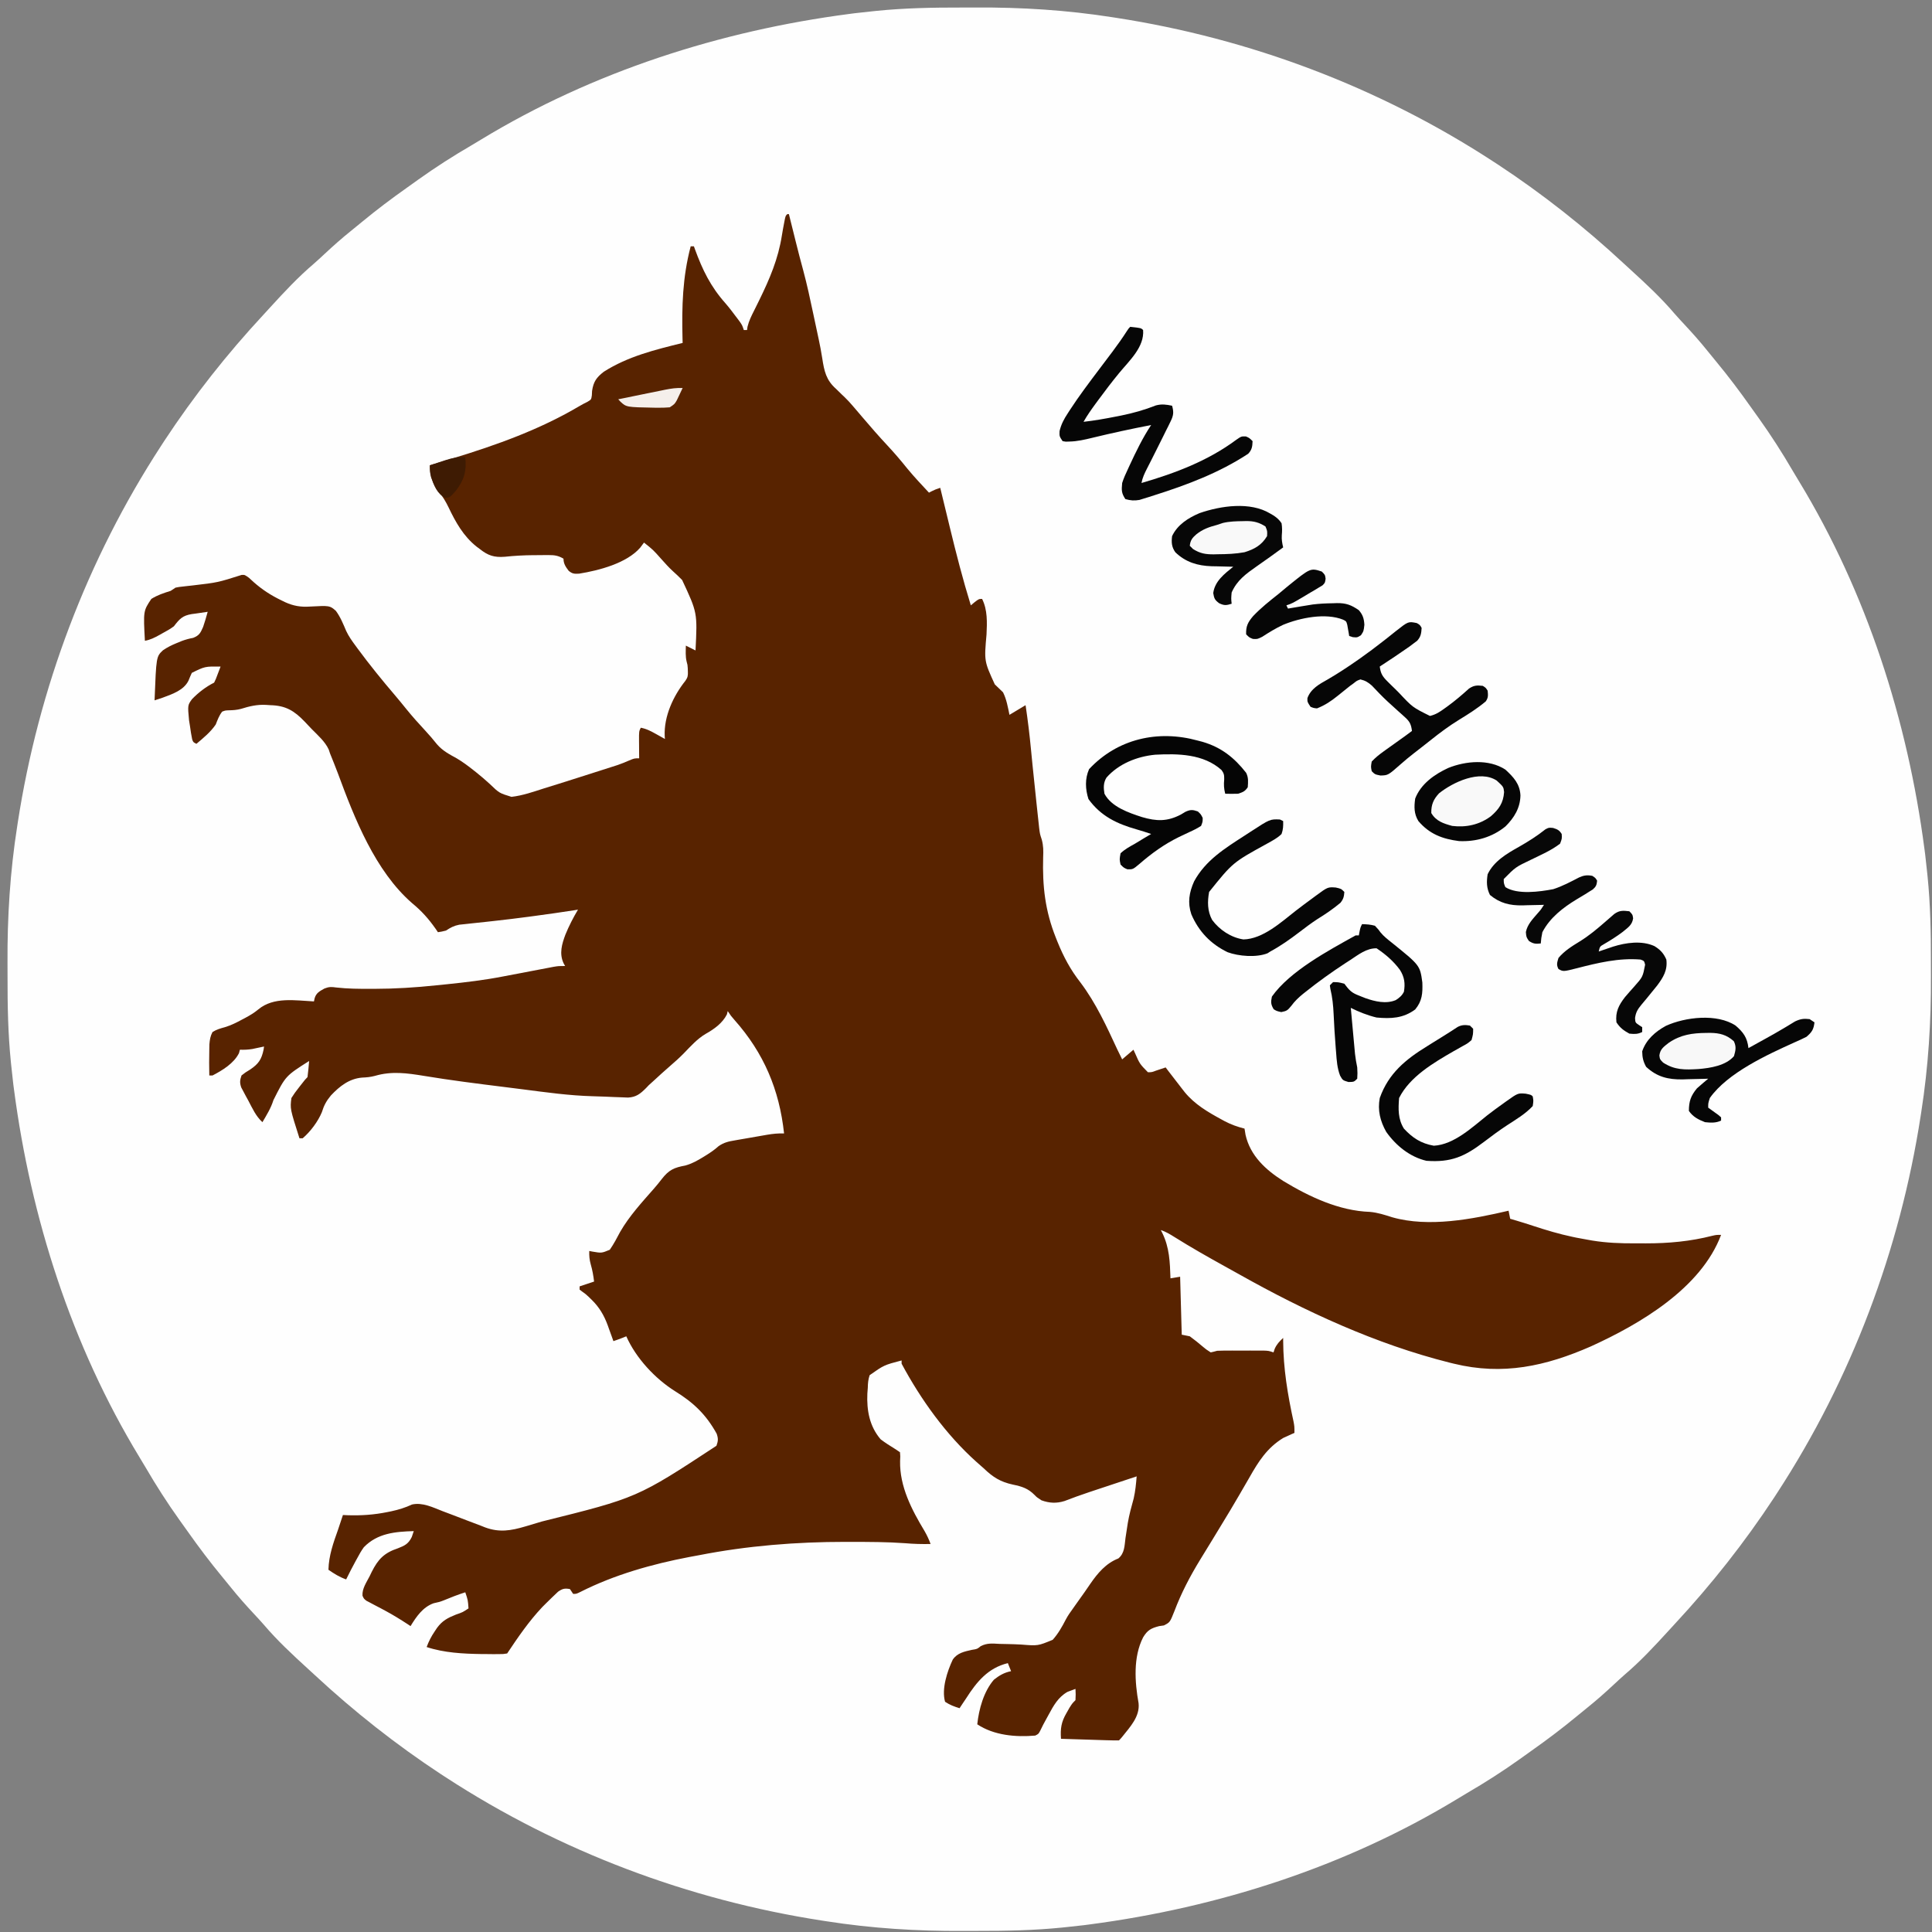 <svg height="1200" width="1200" xmlns="http://www.w3.org/2000/svg" version="1.1">
<rect width="100%" height="100%" fill="#808080" stroke="none"/>
<path transform="translate(596.926,4.684)" fill="#FEFEFE" d="M0 0 C2.992 0.005 5.984 -0.002 8.976 -0.021 C37.49 -0.193 65.687 1.583 93.887 6.003 C94.701 6.128 95.515 6.253 96.354 6.382 C179.379 19.204 259.633 49.445 330.074 95.316 C331.146 96.01 332.217 96.705 333.321 97.421 C361.091 115.696 387.205 136.294 411.559 158.914 C413.129 160.366 414.708 161.809 416.289 163.249 C425.653 171.797 434.951 180.467 443.176 190.136 C445.194 192.453 447.277 194.697 449.375 196.942 C454.34 202.259 459.126 207.653 463.68 213.331 C465.457 215.546 467.249 217.741 469.063 219.925 C476.569 228.999 483.605 238.33 490.398 247.948 C492.115 250.373 493.848 252.786 495.582 255.198 C503.18 265.83 510.139 276.707 516.715 287.997 C517.961 290.122 519.231 292.229 520.516 294.331 C562.52 363.485 587.903 442.644 598.387 522.628 C598.534 523.75 598.681 524.872 598.833 526.028 C599.294 529.786 599.697 533.548 600.074 537.316 C600.161 538.148 600.247 538.981 600.335 539.838 C602.094 557.307 602.419 574.704 602.39 592.241 C602.386 595.233 602.392 598.225 602.411 601.217 C602.583 629.731 600.807 657.928 596.387 686.128 C596.199 687.349 596.199 687.349 596.008 688.595 C583.187 771.62 552.946 851.874 507.074 922.316 C506.38 923.387 505.685 924.458 504.969 925.562 C486.694 953.332 466.096 979.447 443.476 1003.801 C442.024 1005.371 440.581 1006.949 439.141 1008.531 C430.593 1017.894 421.923 1027.193 412.254 1035.417 C409.937 1037.435 407.693 1039.519 405.448 1041.616 C400.131 1046.581 394.737 1051.367 389.059 1055.921 C386.844 1057.698 384.65 1059.491 382.465 1061.304 C373.391 1068.81 364.061 1075.846 354.443 1082.639 C352.018 1084.356 349.604 1086.089 347.192 1087.823 C336.56 1095.421 325.683 1102.38 314.393 1108.956 C312.268 1110.202 310.161 1111.473 308.059 1112.757 C238.905 1154.761 159.747 1180.144 79.762 1190.628 C78.64 1190.775 77.518 1190.923 76.362 1191.074 C72.604 1191.535 68.842 1191.938 65.074 1192.316 C64.242 1192.402 63.409 1192.488 62.552 1192.577 C45.083 1194.335 27.687 1194.661 10.149 1194.631 C7.157 1194.627 4.165 1194.634 1.173 1194.652 C-27.341 1194.824 -55.538 1193.048 -83.738 1188.628 C-84.552 1188.503 -85.366 1188.378 -86.205 1188.249 C-169.23 1175.428 -249.484 1145.187 -319.926 1099.316 C-321.532 1098.273 -321.532 1098.273 -323.172 1097.21 C-350.942 1078.935 -377.056 1058.337 -401.41 1035.718 C-402.98 1034.265 -404.559 1032.823 -406.14 1031.382 C-415.504 1022.834 -424.802 1014.164 -433.027 1004.495 C-435.045 1002.178 -437.128 999.934 -439.226 997.689 C-444.191 992.372 -448.977 986.978 -453.531 981.3 C-455.308 979.085 -457.1 976.891 -458.914 974.706 C-466.42 965.633 -473.456 956.302 -480.249 946.684 C-481.966 944.259 -483.699 941.846 -485.433 939.433 C-493.031 928.801 -499.99 917.924 -506.566 906.634 C-507.812 904.509 -509.082 902.402 -510.367 900.3 C-552.371 831.147 -577.754 751.988 -588.238 672.003 C-588.385 670.881 -588.532 669.759 -588.684 668.604 C-589.145 664.845 -589.548 661.083 -589.926 657.316 C-590.012 656.483 -590.098 655.651 -590.187 654.793 C-591.945 637.324 -592.27 619.928 -592.241 602.39 C-592.237 599.398 -592.243 596.407 -592.262 593.415 C-592.434 564.9 -590.658 536.703 -586.238 508.503 C-586.113 507.689 -585.988 506.875 -585.859 506.036 C-573.038 423.011 -542.797 342.757 -496.926 272.316 C-496.231 271.244 -495.536 270.173 -494.82 269.07 C-476.545 241.299 -455.947 215.185 -433.327 190.831 C-431.875 189.261 -430.432 187.682 -428.992 186.101 C-420.444 176.737 -411.774 167.439 -402.105 159.214 C-399.788 157.196 -397.544 155.113 -395.299 153.015 C-389.982 148.05 -384.588 143.264 -378.91 138.71 C-376.695 136.933 -374.501 135.141 -372.316 133.327 C-363.242 125.821 -353.912 118.785 -344.294 111.992 C-341.869 110.275 -339.455 108.542 -337.043 106.808 C-326.411 99.21 -315.534 92.251 -304.244 85.676 C-302.119 84.429 -300.012 83.159 -297.91 81.874 C-228.756 39.871 -149.598 14.487 -69.613 4.003 C-68.491 3.856 -67.369 3.709 -66.213 3.557 C-62.455 3.096 -58.693 2.693 -54.926 2.316 C-53.677 2.186 -53.677 2.186 -52.403 2.055 C-34.934 0.296 -17.538 -0.029 0 0 Z"></path>
<path transform="translate(489,133)" fill="#582300" d="M0 0 C0.33 0 0.66 0 1 0 C1.191 0.77 1.382 1.539 1.579 2.332 C2.468 5.909 3.359 9.486 4.25 13.062 C4.701 14.877 4.701 14.877 5.16 16.729 C6.694 22.88 8.271 29.011 9.949 35.125 C12.263 43.751 14.133 52.462 15.982 61.197 C16.561 63.931 17.146 66.664 17.732 69.396 C18.115 71.19 18.497 72.984 18.879 74.777 C19.16 76.085 19.16 76.085 19.447 77.42 C20.308 81.475 21.106 85.517 21.725 89.616 C22.937 97.522 24.127 103.078 30.25 108.5 C31.431 109.656 32.612 110.812 33.793 111.969 C34.635 112.76 34.635 112.76 35.494 113.566 C37.3 115.285 38.944 117.104 40.562 119 C41.086 119.605 41.609 120.209 42.148 120.832 C43.657 122.598 45.161 124.367 46.664 126.137 C51.732 132.093 56.845 137.975 62.188 143.688 C66.568 148.372 70.672 153.206 74.688 158.211 C78.924 163.32 83.472 168.15 88 173 C88.897 172.536 88.897 172.536 89.812 172.062 C92 171 92 171 95 170 C95.307 171.269 95.614 172.538 95.93 173.845 C97.092 178.643 98.258 183.44 99.425 188.237 C99.925 190.297 100.425 192.356 100.923 194.416 C104.871 210.732 109.042 226.957 114 243 C114.784 242.34 115.567 241.68 116.375 241 C119 239 119 239 121 239 C124.433 245.865 124.096 253.596 123.746 261.082 C122.273 277.628 122.273 277.628 128.875 292.062 C130.578 293.714 132.285 295.361 134 297 C136.213 301.439 136.991 306.172 138 311 C141.3 309.02 144.6 307.04 148 305 C149.385 314.192 150.501 323.372 151.375 332.625 C151.63 335.233 151.886 337.841 152.145 340.449 C152.212 341.127 152.279 341.806 152.348 342.504 C153.129 350.353 153.951 358.198 154.803 366.04 C154.975 367.626 155.144 369.212 155.311 370.799 C155.546 373.032 155.79 375.264 156.035 377.496 C156.242 379.417 156.242 379.417 156.453 381.377 C156.913 385.019 156.913 385.019 158.065 388.502 C159.101 392.376 159.102 395.477 158.922 399.477 C158.44 417.462 160.105 432.619 166.812 449.438 C167.129 450.232 167.445 451.026 167.771 451.845 C171.574 461.25 175.879 469.354 182.188 477.375 C191.742 490.098 198.328 504.494 204.998 518.872 C205.967 520.93 206.983 522.966 208 525 C210.31 523.02 212.62 521.04 215 519 C215.315 519.675 215.629 520.351 215.953 521.047 C218.933 527.843 218.933 527.843 224 533 C226.459 532.976 226.459 532.976 229 532 C231 531.333 233 530.667 235 530 C235.641 530.846 236.281 531.691 236.941 532.562 C239.602 536.061 242.293 539.536 245 543 C245.617 543.791 246.235 544.583 246.871 545.398 C253.117 552.978 261.16 557.678 269.688 562.312 C270.305 562.65 270.922 562.988 271.559 563.336 C275.653 565.497 279.542 566.873 284 568 C284.206 569.279 284.413 570.558 284.625 571.875 C287.57 584.903 297.216 593.694 308.103 600.568 C324.219 610.332 342.799 619.093 361.871 619.727 C366.687 620.147 371.12 621.6 375.711 623.062 C398.446 629.543 425.494 624.243 448 619 C448.33 620.65 448.66 622.3 449 624 C450.258 624.371 451.516 624.742 452.812 625.125 C456.303 626.162 459.771 627.248 463.227 628.395 C471.35 631.07 479.438 633.489 487.812 635.25 C488.527 635.401 489.242 635.551 489.978 635.707 C492.314 636.174 494.653 636.595 497 637 C498.011 637.18 499.021 637.359 500.063 637.544 C508.92 638.977 517.557 639.31 526.503 639.261 C528.8 639.25 531.096 639.261 533.393 639.273 C547.342 639.287 560.917 638.049 574.461 634.586 C577 634 577 634 580 634 C567.539 667.191 529.543 689.433 499.082 703.285 C471.082 715.555 444.42 721.45 414 714 C413.098 713.78 412.197 713.559 411.268 713.332 C365.638 701.858 321.698 681.56 280.765 658.551 C277.759 656.865 274.743 655.197 271.727 653.531 C261.142 647.668 250.644 641.717 240.392 635.287 C237.614 633.551 235.121 632.04 232 631 C232.298 631.584 232.596 632.168 232.902 632.77 C237.411 641.931 237.666 650.962 238 661 C239.98 660.67 241.96 660.34 244 660 C244.33 671.88 244.66 683.76 245 696 C246.65 696.33 248.3 696.66 250 697 C252.875 699.09 255.57 701.279 258.271 703.582 C260.119 705.133 260.119 705.133 263 707 C264.345 706.718 265.677 706.372 267 706 C269.427 705.906 271.856 705.869 274.285 705.867 C274.983 705.866 275.68 705.865 276.399 705.864 C277.869 705.864 279.339 705.865 280.809 705.87 C283.058 705.875 285.307 705.87 287.557 705.863 C288.987 705.864 290.417 705.865 291.848 705.867 C293.147 705.868 294.447 705.869 295.785 705.871 C299 706 299 706 302 707 C302.248 706.258 302.495 705.515 302.75 704.75 C304.097 701.786 305.664 700.222 308 698 C307.998 698.847 307.998 698.847 307.997 699.711 C308.076 717.047 310.793 733.219 314.465 750.081 C315 753 315 753 315 757 C314.383 757.268 313.765 757.536 313.129 757.812 C312.282 758.204 311.435 758.596 310.562 759 C309.739 759.371 308.915 759.742 308.066 760.125 C297.982 766.292 292.675 774.727 287 784.75 C286.176 786.176 285.35 787.601 284.523 789.025 C283.255 791.208 281.987 793.391 280.726 795.578 C276.978 802.074 273.104 808.488 269.189 814.884 C267.433 817.758 265.688 820.639 263.941 823.52 C261.445 827.632 258.931 831.732 256.402 835.824 C250.088 846.153 244.717 856.42 240.42 867.767 C237.689 874.645 237.689 874.645 233.91 876.59 C232.47 876.793 232.47 876.793 231 877 C225.953 878.312 223.716 879.474 221 884 C214.773 896.217 215.822 911.714 218.188 924.875 C219.075 933.137 213.003 939.493 208.139 945.624 C207 947 207 947 206 948 C203.332 948.017 200.693 947.971 198.027 947.879 C197.23 947.855 196.432 947.832 195.61 947.807 C193.052 947.731 190.495 947.647 187.938 947.562 C186.208 947.509 184.478 947.457 182.748 947.404 C178.499 947.275 174.249 947.139 170 947 C169.568 940.716 170.123 936.643 173.375 931.062 C174.315 929.409 174.315 929.409 175.273 927.723 C177 925 177 925 179 923 C179.167 919.417 179.167 919.417 179 916 C177.948 916.392 176.896 916.784 175.812 917.188 C174.925 917.518 174.925 917.518 174.02 917.855 C168.25 921.125 165.345 926.426 162.312 932.062 C161.923 932.77 161.533 933.477 161.131 934.205 C159.687 936.834 158.256 939.444 157.001 942.17 C156 944 156 944 154 945 C141.938 946.065 128.337 944.891 118 938 C119.007 928.535 122.02 917.609 128.324 910.309 C131.745 907.6 134.705 905.863 139 905 C138.34 903.35 137.68 901.7 137 900 C124.647 902.989 117.62 911.622 111 922 C110.19 923.21 109.377 924.418 108.562 925.625 C108.047 926.409 107.531 927.192 107 928 C103.597 926.941 100.986 925.991 98 924 C95.719 916.079 99.361 905.035 102.77 897.829 C105.568 893.668 110.025 892.796 114.66 891.754 C117.968 891.236 117.968 891.236 120.156 889.45 C124.157 887.411 127.446 887.814 131.852 888.051 C133.608 888.092 135.365 888.129 137.121 888.162 C139.87 888.226 142.609 888.312 145.355 888.469 C155.666 889.303 155.666 889.303 164.859 885.508 C168.242 881.715 170.662 877.431 172.981 872.931 C174.264 870.5 175.789 868.316 177.418 866.105 C177.883 865.446 178.348 864.786 178.827 864.107 C180.768 861.369 182.714 858.635 184.66 855.901 C185.866 854.191 187.044 852.462 188.219 850.73 C192.781 844.113 197.943 837.953 205.641 834.98 C209.56 831.691 209.417 827.201 210.062 822.312 C210.378 820.221 210.698 818.129 211.023 816.039 C211.261 814.497 211.261 814.497 211.503 812.923 C212.384 807.743 213.759 802.725 215.168 797.668 C216.197 793.131 216.629 788.63 217 784 C212.074 785.634 207.148 787.27 202.223 788.907 C200.553 789.462 198.882 790.017 197.211 790.571 C194.79 791.374 192.369 792.179 189.949 792.984 C189.165 793.245 188.38 793.506 187.572 793.775 C182.409 795.501 177.294 797.328 172.219 799.302 C167.208 800.878 162.771 800.637 157.875 798.875 C155 797 155 797 153.641 795.605 C149.593 791.485 145.76 790.275 140.188 789.125 C132.417 787.454 127.775 784.552 122 779 C120.499 777.674 118.998 776.347 117.497 775.021 C98.625 758.128 82.944 736.285 71 714 C71 713.34 71 712.68 71 712 C60.073 714.875 60.073 714.875 51.137 721.164 C50.25 723.882 50.05 726.138 50 729 C49.911 730.185 49.822 731.369 49.73 732.59 C49.277 742.97 51.045 752.917 58 761 C60.895 763.184 63.908 765.109 67 767 C67.99 767.66 68.98 768.32 70 769 C70.223 771.504 70.223 771.504 70.062 774.562 C69.764 790.356 77.297 804.775 85.301 818.047 C86.804 820.659 87.969 823.175 89 826 C83.702 826.11 78.49 825.985 73.211 825.516 C62.073 824.701 50.913 824.711 39.75 824.688 C37.974 824.684 37.974 824.684 36.163 824.68 C5.506 824.672 -24.89 827.094 -55 833 C-56.953 833.361 -58.906 833.722 -60.859 834.082 C-83.924 838.477 -107.39 845.095 -128.422 855.73 C-131 857 -131 857 -133 857 C-133.66 856.01 -134.32 855.02 -135 854 C-138.268 853.397 -139.607 853.731 -142.359 855.617 C-144.936 858.051 -147.493 860.493 -150 863 C-150.723 863.723 -151.446 864.446 -152.191 865.191 C-160.44 873.926 -167.345 884.018 -174 894 C-176.388 894.388 -176.388 894.388 -179.398 894.398 C-180.509 894.404 -181.619 894.41 -182.764 894.416 C-183.955 894.403 -185.147 894.389 -186.375 894.375 C-187.585 894.368 -188.795 894.362 -190.041 894.355 C-201.292 894.19 -213.239 893.587 -224 890 C-222.699 886.478 -221.163 883.485 -219.062 880.375 C-218.558 879.62 -218.054 878.864 -217.535 878.086 C-214.273 873.653 -210.954 871.917 -205.875 869.875 C-201.631 868.412 -201.631 868.412 -198 866 C-198.367 860.824 -198.367 860.824 -200 856 C-204.623 857.46 -209.069 859.231 -213.547 861.074 C-216 862 -216 862 -219.688 862.812 C-226.375 865.21 -230.406 871.106 -234 877 C-234.878 876.416 -234.878 876.416 -235.773 875.82 C-240.338 872.846 -244.9 870.021 -249.703 867.449 C-250.515 867.013 -251.326 866.576 -252.163 866.126 C-253.792 865.257 -255.427 864.399 -257.068 863.553 C-257.821 863.15 -258.575 862.747 -259.352 862.332 C-260.37 861.802 -260.37 861.802 -261.409 861.261 C-263 860 -263 860 -263.845 858.141 C-264.163 853.742 -261.387 849.882 -259.438 846.062 C-259.006 845.169 -258.575 844.275 -258.131 843.354 C-254.191 835.514 -250.404 831.512 -241.875 828.688 C-237.568 827.02 -235.307 825.891 -233.25 821.688 C-232.838 820.471 -232.425 819.254 -232 818 C-243.561 818.338 -254.549 819.288 -263 828 C-264.607 830.21 -265.908 832.526 -267.188 834.938 C-267.517 835.532 -267.846 836.127 -268.186 836.74 C-270.222 840.445 -272.131 844.209 -274 848 C-278.11 846.55 -281.433 844.489 -285 842 C-284.77 833.103 -281.949 825.279 -279 817 C-278.391 815.189 -277.786 813.377 -277.188 811.562 C-276.796 810.387 -276.404 809.211 -276 808 C-274.507 808.07 -274.507 808.07 -272.984 808.141 C-264.578 808.405 -256.692 807.862 -248.438 806.188 C-247.618 806.022 -246.798 805.857 -245.954 805.687 C-241.422 804.706 -237.305 803.454 -233.102 801.482 C-226.601 799.992 -219.999 803.317 -214.043 805.633 C-212.106 806.364 -210.17 807.095 -208.232 807.824 C-205.208 808.972 -202.186 810.126 -199.169 811.294 C-196.238 812.426 -193.298 813.531 -190.355 814.633 C-189.467 814.985 -188.578 815.337 -187.662 815.699 C-178.88 818.947 -171.712 817.752 -162.852 815.137 C-161.888 814.855 -161.888 814.855 -160.904 814.568 C-158.808 813.951 -156.716 813.32 -154.625 812.688 C-153.896 812.47 -153.166 812.252 -152.415 812.027 C-93.231 797.326 -93.231 797.326 -44 765 C-42.92 761.992 -42.819 760.527 -43.863 757.492 C-50.476 745.549 -58.262 738.174 -69.676 731.116 C-82.101 723.324 -93.981 710.567 -100 697 C-100.763 697.309 -101.526 697.619 -102.312 697.938 C-104.188 698.679 -106.087 699.362 -108 700 C-108.387 698.915 -108.773 697.829 -109.172 696.711 C-109.697 695.265 -110.224 693.82 -110.75 692.375 C-111.003 691.662 -111.255 690.949 -111.516 690.215 C-113.781 684.043 -116.752 678.941 -121.5 674.312 C-122.399 673.435 -122.399 673.435 -123.316 672.539 C-125.069 670.885 -125.069 670.885 -127.438 669.188 C-128.211 668.6 -128.211 668.6 -129 668 C-129 667.34 -129 666.68 -129 666 C-124.545 664.515 -124.545 664.515 -120 663 C-120.449 659.334 -121.022 655.925 -122.062 652.375 C-122.91 649.325 -123.08 647.118 -123 644 C-122.336 644.13 -121.672 644.26 -120.988 644.395 C-115.35 645.36 -115.35 645.36 -110.25 643.25 C-107.765 639.66 -105.808 635.942 -103.777 632.082 C-98.136 622.3 -90.229 613.703 -82.805 605.246 C-81.08 603.277 -79.473 601.309 -77.883 599.223 C-73.497 593.609 -70.301 592.213 -63.367 590.934 C-59.141 589.762 -55.78 587.846 -52.062 585.562 C-51.123 584.986 -51.123 584.986 -50.164 584.398 C-47.5 582.72 -45.101 581.092 -42.761 578.966 C-39.447 576.607 -36.397 575.936 -32.469 575.297 C-31.755 575.169 -31.042 575.042 -30.307 574.91 C-28.805 574.645 -27.302 574.386 -25.798 574.135 C-23.505 573.751 -21.215 573.346 -18.926 572.938 C-17.461 572.681 -15.996 572.426 -14.531 572.172 C-13.851 572.053 -13.171 571.934 -12.47 571.812 C-8.942 571.225 -5.577 570.871 -2 571 C-4.935 543.772 -14.61 521.013 -32.75 500.574 C-35 498 -35 498 -37 495 C-37.165 495.681 -37.33 496.361 -37.5 497.062 C-40.317 502.578 -45.427 506.192 -50.75 509.188 C-55.965 512.278 -59.927 516.772 -64.121 521.078 C-66.931 523.958 -69.88 526.617 -72.941 529.227 C-76.394 532.2 -79.733 535.298 -83.094 538.375 C-84.053 539.241 -85.012 540.107 -86 541 C-86.582 541.612 -87.165 542.223 -87.765 542.854 C-91.297 546.366 -93.813 548.427 -98.891 548.719 C-100.678 548.683 -102.465 548.609 -104.25 548.5 C-105.22 548.468 -106.189 548.436 -107.188 548.403 C-109.182 548.332 -111.175 548.246 -113.167 548.143 C-115.687 548.016 -118.2 547.94 -120.723 547.891 C-135.352 547.508 -149.853 545.461 -164.351 543.596 C-168.357 543.081 -172.366 542.578 -176.374 542.078 C-192.817 540.028 -209.249 537.974 -225.597 535.256 C-236.196 533.529 -245.731 532.171 -256.16 535.254 C-258.902 535.974 -261.302 536.202 -264.125 536.312 C-272.146 536.994 -278.049 541.681 -283.438 547.375 C-286.273 550.757 -287.817 553.64 -289.094 557.816 C-291.511 563.64 -296.187 569.884 -301 574 C-301.66 574 -302.32 574 -303 574 C-308.845 555.687 -308.845 555.687 -308 549 C-306.588 546.753 -305.216 544.797 -303.562 542.75 C-303.142 542.209 -302.721 541.667 -302.287 541.109 C-299.35 537.35 -299.35 537.35 -298 536 C-297.767 534.318 -297.587 532.629 -297.438 530.938 C-297.354 530.018 -297.27 529.099 -297.184 528.152 C-297.123 527.442 -297.062 526.732 -297 526 C-311.619 535.286 -311.619 535.286 -319.18 550.324 C-320.687 555.24 -323.406 559.585 -326 564 C-330.082 560.297 -332.206 555.439 -334.75 550.625 C-335.529 549.206 -335.529 549.206 -336.324 547.758 C-336.81 546.84 -337.296 545.922 -337.797 544.977 C-338.244 544.142 -338.691 543.308 -339.151 542.448 C-340.176 539.493 -340.004 537.939 -339 535 C-336.602 533.113 -336.602 533.113 -333.625 531.312 C-328.376 527.752 -326.559 525.064 -325.27 518.906 C-325.181 518.277 -325.092 517.648 -325 517 C-325.664 517.144 -326.328 517.289 -327.012 517.438 C-327.895 517.623 -328.778 517.809 -329.688 518 C-330.558 518.186 -331.428 518.371 -332.324 518.562 C-334.937 518.99 -337.358 519.076 -340 519 C-340.186 519.701 -340.371 520.403 -340.562 521.125 C-343.743 527.486 -350.81 531.784 -357 535 C-357.66 535 -358.32 535 -359 535 C-359.121 529.661 -359.119 524.339 -359 519 C-358.981 517.888 -358.961 516.775 -358.941 515.629 C-358.683 512.7 -358.372 510.604 -357 508 C-354.505 506.449 -352.167 505.773 -349.332 505.008 C-345.421 503.825 -342.077 502.132 -338.5 500.188 C-337.849 499.845 -337.197 499.503 -336.526 499.15 C-333.603 497.58 -331.07 496.059 -328.512 493.926 C-318.983 486.03 -305.662 488.414 -294 489 C-293.865 488.371 -293.73 487.743 -293.591 487.095 C-292.637 483.713 -290.455 482.654 -287.495 480.991 C-284.652 479.862 -283.164 479.93 -280.16 480.352 C-273.044 481.167 -265.968 481.198 -258.812 481.188 C-258.112 481.187 -257.412 481.187 -256.69 481.187 C-243.709 481.164 -230.906 480.379 -218 479 C-215.706 478.768 -213.411 478.536 -211.117 478.305 C-199.572 477.109 -188.129 475.747 -176.731 473.53 C-170.957 472.409 -165.177 471.322 -159.397 470.231 C-157.219 469.818 -155.042 469.4 -152.865 468.981 C-151.507 468.723 -150.15 468.465 -148.793 468.207 C-147.581 467.975 -146.37 467.742 -145.122 467.503 C-142 467 -142 467 -138 467 C-138.481 466.132 -138.481 466.132 -138.973 465.246 C-141.742 459.192 -140.014 453.418 -137.812 447.5 C-135.588 442.09 -132.995 437.017 -130 432 C-130.78 432.123 -131.559 432.245 -132.363 432.372 C-140.459 433.633 -148.565 434.792 -156.688 435.875 C-157.954 436.046 -159.22 436.216 -160.525 436.392 C-167.787 437.362 -175.053 438.245 -182.336 439.043 C-183.89 439.216 -185.444 439.388 -186.997 439.561 C-189.995 439.893 -192.993 440.209 -195.993 440.517 C-197.372 440.668 -198.75 440.82 -200.129 440.973 C-201.94 441.162 -201.94 441.162 -203.787 441.356 C-207.136 442.027 -209.172 443.139 -212 445 C-214.812 445.688 -214.812 445.688 -217 446 C-217.485 445.287 -217.969 444.574 -218.469 443.84 C-222.802 437.648 -227.184 432.776 -233 428 C-255.942 408.06 -268.823 375.284 -279.073 347.468 C-280.645 343.284 -282.325 339.144 -284 335 C-284.27 334.191 -284.54 333.381 -284.818 332.547 C-287.147 327.527 -291.472 323.811 -295.318 319.906 C-296.859 318.328 -298.362 316.72 -299.867 315.107 C-306.267 308.469 -311.509 305.248 -321 305 C-322.35 304.912 -322.35 304.912 -323.726 304.821 C-329.288 304.503 -334.033 305.649 -339.32 307.297 C-341.959 307.989 -344.222 308.134 -346.938 308.188 C-349.112 308.281 -349.112 308.281 -351 309 C-352.917 311.439 -353.87 314.133 -355 317 C-358.26 321.774 -362.608 325.301 -367 329 C-369 328 -369 328 -369.633 326.242 C-370.203 323.502 -370.624 320.774 -371 318 C-371.192 316.808 -371.384 315.615 -371.582 314.387 C-372.454 305.008 -372.454 305.008 -369.748 301.27 C-365.792 297.161 -361.107 293.553 -356 291 C-354.869 288.66 -354.869 288.66 -353.875 285.938 C-353.522 285.018 -353.169 284.099 -352.805 283.152 C-352.539 282.442 -352.274 281.732 -352 281 C-361.703 280.911 -361.703 280.911 -369.859 284.926 C-370.585 286.491 -371.263 288.078 -371.895 289.684 C-374.794 295.759 -382.111 298.177 -388.062 300.375 C-389.704 300.929 -391.349 301.475 -393 302 C-391.94 274.834 -391.94 274.834 -387.789 270.91 C-384.961 268.974 -382.3 267.653 -379.125 266.375 C-377.551 265.731 -377.551 265.731 -375.945 265.074 C-373.582 264.212 -371.456 263.639 -369 263.188 C-365.167 261.67 -364.444 260.021 -362.824 256.363 C-361.748 253.278 -360.872 250.148 -360 247 C-362.57 247.344 -365.126 247.724 -367.688 248.125 C-368.409 248.218 -369.13 248.311 -369.873 248.406 C-375.587 249.346 -377.414 251.332 -381 256 C-383.232 257.675 -385.608 258.993 -388.062 260.312 C-388.674 260.659 -389.286 261.005 -389.916 261.361 C-392.882 263.006 -395.639 264.422 -399 265 C-399.988 246.453 -399.988 246.453 -395 239 C-391.178 236.591 -387.287 235.338 -383 234 C-381.515 233.01 -381.515 233.01 -380 232 C-377.802 231.561 -377.802 231.561 -375.238 231.289 C-374.291 231.181 -373.344 231.072 -372.368 230.96 C-371.36 230.85 -370.352 230.739 -369.312 230.625 C-353.777 228.809 -353.777 228.809 -338.922 224.098 C-337 224 -337 224 -334.371 225.879 C-333.403 226.764 -332.435 227.65 -331.438 228.562 C-326.033 233.332 -320.527 236.881 -314 240 C-313.33 240.327 -312.659 240.655 -311.969 240.992 C-306.835 243.356 -302.177 244.142 -296.574 243.754 C-284.182 243.102 -284.182 243.102 -280.404 246.388 C-277.588 250.184 -275.842 254.515 -274.002 258.844 C-272.43 262.225 -270.341 265.14 -268.125 268.125 C-267.71 268.693 -267.295 269.261 -266.867 269.846 C-259.491 279.844 -251.688 289.472 -243.617 298.914 C-241.193 301.756 -238.843 304.653 -236.5 307.562 C-232.806 312.104 -228.939 316.444 -224.943 320.72 C-222.35 323.497 -219.923 326.338 -217.562 329.312 C-214.083 333.336 -209.93 335.493 -205.309 338.031 C-201.636 340.217 -198.341 342.658 -195 345.312 C-194.413 345.776 -193.826 346.24 -193.221 346.717 C-190.326 349.035 -187.52 351.411 -184.797 353.93 C-178.894 359.611 -178.894 359.611 -171.312 361.938 C-164.431 361.167 -157.701 358.798 -151.129 356.684 C-148.054 355.696 -144.963 354.76 -141.875 353.812 C-138.914 352.884 -135.957 351.942 -133 351 C-131.808 350.621 -130.616 350.242 -129.387 349.852 C-125.939 348.756 -122.493 347.654 -119.048 346.55 C-117.653 346.104 -116.258 345.659 -114.862 345.215 C-112.875 344.581 -110.888 343.944 -108.902 343.305 C-107.162 342.748 -107.162 342.748 -105.386 342.179 C-102.924 341.322 -100.626 340.415 -98.256 339.356 C-95 338 -95 338 -92 338 C-92.012 336.796 -92.023 335.592 -92.035 334.352 C-92.045 332.776 -92.054 331.201 -92.062 329.625 C-92.071 328.831 -92.079 328.037 -92.088 327.219 C-92.113 321.227 -92.113 321.227 -91 319 C-87.344 319.688 -84.481 321.254 -81.25 323.062 C-80.265 323.61 -79.28 324.158 -78.266 324.723 C-77.518 325.144 -76.77 325.566 -76 326 C-76.046 325.406 -76.093 324.811 -76.141 324.199 C-76.673 311.982 -70.863 299.346 -63.301 289.871 C-61.79 287.698 -61.648 286.613 -61.75 284 C-61.776 283.299 -61.802 282.598 -61.828 281.875 C-61.955 279.962 -61.955 279.962 -62.5 278 C-63.326 274.696 -63.057 271.394 -63 268 C-61 269 -59 270 -57 271 C-55.819 247.568 -55.819 247.568 -65.312 227.25 C-67.172 225.35 -69.069 223.541 -71.056 221.775 C-73.725 219.338 -76.08 216.665 -78.483 213.97 C-83.322 208.523 -83.322 208.523 -89 204 C-90.176 205.578 -90.176 205.578 -91.375 207.188 C-99.799 216.854 -116.957 221.32 -129.312 223.312 C-132.288 223.468 -133.452 223.447 -135.773 221.555 C-137.641 219.089 -139 217.143 -139 214 C-142.163 212.145 -144.465 211.753 -148.113 211.77 C-149.107 211.771 -150.101 211.773 -151.125 211.775 C-152.177 211.787 -153.229 211.8 -154.312 211.812 C-155.39 211.815 -156.467 211.818 -157.576 211.821 C-163.589 211.863 -169.461 212.18 -175.438 212.812 C-182.051 213.322 -185.843 212.099 -191 208 C-191.684 207.491 -192.369 206.982 -193.074 206.457 C-201.24 199.909 -205.993 191.351 -210.437 182.044 C-212.094 178.625 -213.863 175.64 -216.25 172.688 C-220.268 167.692 -222 162.378 -222 156 C-221.35 155.804 -220.701 155.607 -220.031 155.405 C-217.041 154.5 -214.052 153.594 -211.062 152.688 C-210.041 152.379 -209.019 152.07 -207.967 151.752 C-180.596 143.445 -153.385 133.68 -128.727 119.004 C-127.204 118.119 -125.632 117.321 -124.055 116.539 C-121.772 115.166 -121.772 115.166 -121.391 112.582 C-121.344 111.668 -121.298 110.754 -121.25 109.812 C-120.377 104.043 -118.555 101.459 -113.98 97.902 C-98.99 88.335 -82.077 84.225 -65 80 C-65.026 79.071 -65.052 78.141 -65.079 77.184 C-65.56 57.433 -65.079 39.25 -60 20 C-59.34 20 -58.68 20 -58 20 C-57.79 20.588 -57.58 21.176 -57.364 21.781 C-52.676 34.665 -47.576 45.082 -38.455 55.327 C-36.103 58.031 -33.956 60.88 -31.812 63.75 C-31.097 64.694 -30.382 65.637 -29.645 66.609 C-28 69 -28 69 -27 72 C-26.34 72 -25.68 72 -25 72 C-24.906 71.323 -24.811 70.645 -24.714 69.947 C-23.832 66.306 -22.263 63.167 -20.578 59.848 C-19.876 58.428 -19.175 57.007 -18.475 55.586 C-18.111 54.847 -17.746 54.108 -17.37 53.347 C-10.953 40.263 -5.65 27.844 -3.372 13.336 C-2.953 10.702 -2.468 8.087 -1.961 5.469 C-1.802 4.638 -1.642 3.807 -1.478 2.951 C-1 1 -1 1 0 0 Z"></path>
<path transform="translate(1078,637)" fill="#060606" d="M0 0 C4.896 4.23 7.249 7.487 8 14 C9.897 12.95 11.794 11.9 13.69 10.849 C15.323 9.944 16.957 9.041 18.591 8.139 C22.461 5.997 26.311 3.836 30.102 1.555 C30.721 1.185 31.341 0.816 31.98 0.436 C33.654 -0.567 35.319 -1.584 36.984 -2.602 C40.326 -4.151 42.362 -4.437 46 -4 C46.99 -3.34 47.98 -2.68 49 -2 C48.511 2.399 47.359 4.158 44 7 C41.552 8.235 39.138 9.356 36.625 10.438 C19.746 18.061 -4.946 29.334 -16 45 C-17.035 48.256 -17.035 48.256 -17 51 C-16.422 51.41 -15.845 51.82 -15.25 52.242 C-14.508 52.781 -13.765 53.32 -13 53.875 C-12.258 54.409 -11.515 54.942 -10.75 55.492 C-10.172 55.99 -9.595 56.487 -9 57 C-9 57.66 -9 58.32 -9 59 C-12.199 60.6 -15.52 60.364 -19 60 C-23.08 58.431 -26.524 56.664 -29 53 C-29 47.092 -27.825 43.631 -24 39 C-22.803 37.918 -21.586 36.859 -20.352 35.82 C-19.723 35.289 -19.095 34.758 -18.448 34.211 C-17.97 33.812 -17.492 33.412 -17 33 C-18.103 33.039 -18.103 33.039 -19.228 33.079 C-22.61 33.184 -25.992 33.249 -29.375 33.312 C-30.531 33.354 -31.688 33.396 -32.879 33.439 C-41.954 33.568 -48.798 31.894 -55.562 25.625 C-57.401 22.269 -57.933 19.831 -58 16 C-55.592 8.775 -49.848 3.76 -43.312 0.188 C-31.283 -5.312 -11.586 -7.625 0 0 Z"></path>
<path transform="translate(702,203)" fill="#060606" d="M0 0 C6.72 0.72 6.72 0.72 8 2 C8.873 12.442 -0.45 20.927 -6.725 28.509 C-11.202 33.942 -15.453 39.517 -19.625 45.188 C-20.217 45.989 -20.809 46.791 -21.418 47.617 C-24.127 51.32 -26.739 54.999 -29 59 C-22.241 58.252 -15.608 57.066 -8.938 55.75 C-7.833 55.533 -6.728 55.317 -5.59 55.093 C1.858 53.577 8.853 51.621 15.914 48.82 C19.599 47.841 22.294 48.244 26 49 C27.177 53.114 26.865 55.149 24.973 58.957 C24.514 59.898 24.055 60.838 23.582 61.807 C22.83 63.295 22.83 63.295 22.062 64.812 C21.311 66.342 21.311 66.342 20.543 67.902 C19.044 70.942 17.526 73.973 16 77 C15.573 77.849 15.146 78.698 14.706 79.573 C14.314 80.351 13.923 81.128 13.52 81.93 C12.971 83.021 12.971 83.021 12.412 84.134 C11.739 85.467 11.06 86.798 10.375 88.126 C8.886 91.044 7.594 93.764 7 97 C27.901 90.928 48.251 83.251 65.867 70.164 C69 68 69 68 71.812 68.062 C74 69 74 69 76 71 C75.859 74.386 75.629 76.329 73.277 78.836 C55.425 90.579 35.403 98.142 15.125 104.562 C14.013 104.922 12.902 105.281 11.756 105.65 C10.705 105.973 9.654 106.296 8.57 106.629 C7.64 106.918 6.709 107.208 5.75 107.506 C2.498 108.09 0.179 107.885 -3 107 C-5.528 103.209 -5.404 101.514 -5 97 C-4.077 94.046 -2.821 91.295 -1.5 88.5 C-1.143 87.723 -0.787 86.945 -0.419 86.144 C3.566 77.571 7.749 68.876 13 61 C0.716 63.362 -11.467 65.989 -23.621 68.949 C-28.324 70.086 -32.83 71.151 -37.688 71.25 C-38.454 71.276 -39.221 71.302 -40.012 71.328 C-40.668 71.22 -41.324 71.112 -42 71 C-44 68 -44 68 -43.887 64.766 C-42.889 60.528 -41.172 57.341 -38.812 53.75 C-38.375 53.067 -37.937 52.385 -37.486 51.682 C-31.723 42.839 -25.356 34.421 -19 26 C-16.833 23.126 -14.666 20.251 -12.5 17.375 C-12.005 16.719 -11.511 16.064 -11.001 15.388 C-7.846 11.188 -4.832 6.924 -1.988 2.504 C-1 1 -1 1 0 0 Z"></path>
<path transform="translate(935,478)" fill="#060606" d="M0 0 C5.116 4.7 9.037 8.9 9.375 16.062 C9.236 23.844 5.487 29.929 0.062 35.312 C-8.133 42.013 -18.271 44.909 -28.77 44.41 C-39.08 43.101 -47.139 40.039 -54 32 C-56.761 27.548 -56.729 23.088 -56 18 C-52.508 8.921 -44.017 2.934 -35.488 -1 C-24.576 -5.385 -10.206 -6.663 0 0 Z"></path>
<path transform="translate(846,574)" fill="#060606" d="M0 0 C2.903 0.098 5.237 0.218 8 1 C10.312 3.5 10.312 3.5 11.469 5.133 C13.487 7.593 15.822 9.397 18.312 11.375 C35.984 25.598 35.984 25.598 37.441 36.215 C37.681 42.949 37.355 47.751 33 53 C25.553 58.501 17.964 58.828 9 58 C3.467 56.669 -1.917 54.542 -7 52 C-6.594 56.466 -6.185 60.932 -5.773 65.397 C-5.634 66.915 -5.495 68.433 -5.357 69.951 C-5.159 72.138 -4.957 74.325 -4.754 76.512 C-4.633 77.826 -4.513 79.141 -4.389 80.495 C-4.068 83.391 -3.585 86.151 -3 89 C-2.812 92.688 -2.812 92.688 -3 96 C-5 98 -5 98 -8.438 98.062 C-12 97 -12 97 -13.652 94.078 C-15.442 89.399 -15.767 84.649 -16.125 79.688 C-16.204 78.727 -16.282 77.767 -16.363 76.777 C-16.915 69.826 -17.349 62.866 -17.659 55.899 C-17.906 50.57 -18.419 45.376 -19.688 40.188 C-19.842 39.105 -19.842 39.105 -20 38 C-19.34 37.34 -18.68 36.68 -18 36 C-14.625 36.062 -14.625 36.062 -11 37 C-10.389 37.788 -9.778 38.575 -9.148 39.387 C-6.635 42.444 -4.664 43.339 -1 44.75 C0.031 45.157 1.062 45.565 2.125 45.984 C8.008 48.063 14.955 49.71 20.949 47.176 C23.211 45.703 24.783 44.434 26 42 C26.871 36.784 26.343 32.867 23.5 28.375 C19.495 22.943 14.593 18.729 9 15 C2.658 14.951 -2.272 18.974 -7.375 22.312 C-8.344 22.938 -9.314 23.564 -10.312 24.209 C-18.826 29.764 -27.048 35.668 -35 42 C-35.548 42.434 -36.096 42.868 -36.66 43.315 C-39.493 45.607 -41.85 47.876 -44 50.812 C-46.209 53.474 -46.636 53.929 -50.188 54.625 C-53 54 -53 54 -54.875 52.875 C-56.684 49.86 -56.723 48.484 -56 45 C-44.829 29.148 -20.772 16.338 -4 7 C-3.34 7 -2.68 7 -2 7 C-1.856 6.216 -1.711 5.433 -1.562 4.625 C-1 2 -1 2 0 0 Z"></path>
<path transform="translate(789,319)" fill="#070707" d="M0 0 C0.71 0.412 1.421 0.825 2.152 1.25 C4.239 2.705 5.606 3.869 7 6 C7.42 8.618 7.39 10.898 7.148 13.535 C6.988 16.203 7.381 18.41 8 21 C2.623 24.935 -2.76 28.849 -8.25 32.625 C-14.963 37.335 -20.636 41.33 -24 49 C-24.336 52.793 -24.336 52.793 -24 56 C-27.288 57.033 -28.578 57.201 -31.75 55.688 C-34.501 53.624 -34.877 52.738 -35.438 49.375 C-34.479 41.981 -28.505 37.449 -23 33 C-23.929 32.986 -23.929 32.986 -24.877 32.972 C-27.731 32.917 -30.584 32.834 -33.438 32.75 C-34.411 32.736 -35.385 32.722 -36.389 32.707 C-45.126 32.415 -52.587 30.219 -59 24 C-61.289 20.731 -61.472 17.93 -61 14 C-57.686 6.921 -50.975 2.677 -43.926 -0.297 C-30.787 -4.847 -12.505 -7.593 0 0 Z"></path>
<path transform="translate(744,460)" fill="#050505" d="M0 0 C1.47 0.385 1.47 0.385 2.969 0.777 C14.519 4.175 22.639 10.563 30 20 C31.525 23.05 31.236 25.642 31 29 C29.169 31.616 28.09 31.97 25 33 C23.606 33.067 22.208 33.085 20.812 33.062 C19.554 33.042 18.296 33.021 17 33 C16.184 29.738 16.051 27.469 16.375 24.062 C16.409 21.467 16.265 20.353 14.691 18.258 C3.521 8.257 -12.273 8.011 -26.5 8.762 C-37.732 9.832 -49.174 14.387 -56.734 22.969 C-58.734 26.178 -58.615 29.388 -58 33 C-53.735 41.141 -42.961 44.831 -34.677 47.503 C-25.639 50.165 -18.982 50.332 -10.562 45.938 C-9.615 45.369 -8.668 44.801 -7.691 44.215 C-4.549 42.796 -3.215 42.877 0 44 C1.875 45.75 1.875 45.75 3 48 C3.023 50.402 3.023 50.402 2 53 C-0.439 54.52 -2.643 55.669 -5.25 56.812 C-6.723 57.506 -8.195 58.204 -9.664 58.906 C-10.399 59.256 -11.134 59.605 -11.892 59.965 C-20.832 64.354 -28.762 70.061 -36.245 76.583 C-40.349 80.016 -40.349 80.016 -43.781 79.934 C-46 79 -46 79 -48 77 C-48.688 73.75 -48.688 73.75 -48 70 C-45.327 67.453 -42.21 65.791 -39 64 C-37.144 62.878 -35.29 61.753 -33.438 60.625 C-31.96 59.748 -30.481 58.872 -29 58 C-31.999 56.978 -34.993 56.002 -38.043 55.141 C-50.355 51.653 -60.345 46.844 -67.938 36.312 C-69.91 30.162 -70.198 23.708 -67.562 17.75 C-50.001 -1.096 -24.807 -6.869 0 0 Z"></path>
<path transform="translate(880,387)" fill="#060606" d="M0 0 C1.938 1.125 1.938 1.125 3 3 C2.792 6.418 2.542 8.388 0.242 10.984 C-0.93 11.858 -0.93 11.858 -2.125 12.75 C-3.455 13.748 -3.455 13.748 -4.812 14.766 C-10.798 18.962 -16.873 23.013 -23 27 C-22.492 31.253 -21.308 33.189 -18.281 36.18 C-17.513 36.944 -16.745 37.709 -15.953 38.496 C-15.144 39.281 -14.334 40.066 -13.5 40.875 C-12.332 42.041 -12.332 42.041 -11.141 43.23 C-2.62 52.322 -2.62 52.322 8.176 57.684 C11.827 56.8 14.148 55.271 17.188 53.062 C17.747 52.663 18.307 52.263 18.883 51.852 C23.654 48.397 28.096 44.603 32.465 40.652 C35.565 38.632 37.365 38.584 41 39 C42.875 40.188 42.875 40.188 44 42 C44.295 44.764 44.453 46.363 42.812 48.668 C37.594 53.043 32.003 56.562 26.204 60.099 C20.009 63.908 14.306 68.16 8.633 72.698 C6.921 74.063 5.196 75.412 3.469 76.758 C2.875 77.221 2.282 77.684 1.671 78.161 C0.482 79.089 -0.707 80.015 -1.897 80.94 C-4.684 83.122 -7.41 85.334 -10.047 87.695 C-17.827 94.551 -17.827 94.551 -22.562 94.688 C-26 94 -26 94 -28 92 C-28.562 89.25 -28.562 89.25 -28 86 C-25.716 83.607 -23.667 81.917 -21 80 C-20.458 79.607 -19.917 79.214 -19.359 78.809 C-16.323 76.608 -13.273 74.428 -10.207 72.27 C-7.774 70.548 -5.371 68.806 -3 67 C-3.511 63.071 -4.299 61.221 -7.246 58.582 C-7.914 57.972 -8.582 57.362 -9.27 56.733 C-9.985 56.099 -10.701 55.466 -11.438 54.812 C-12.902 53.483 -14.366 52.153 -15.828 50.82 C-16.543 50.172 -17.258 49.524 -17.994 48.856 C-21.441 45.666 -24.665 42.272 -27.887 38.855 C-30.237 36.792 -31.951 35.722 -35 35 C-37.203 35.771 -37.203 35.771 -39.188 37.375 C-39.964 37.937 -40.74 38.499 -41.539 39.078 C-44.076 41.06 -46.571 43.086 -49.062 45.125 C-53.217 48.491 -57.02 51.025 -62 53 C-64.102 52.777 -64.102 52.777 -66 52 C-68 49 -68 49 -67.938 46.625 C-65.867 40.827 -60.573 37.935 -55.438 35.062 C-49.226 31.448 -43.263 27.556 -37.375 23.438 C-36.545 22.857 -35.714 22.276 -34.859 21.677 C-30.239 18.406 -25.721 15.034 -21.266 11.543 C-20.323 10.807 -19.38 10.071 -18.409 9.313 C-16.588 7.882 -14.777 6.437 -12.978 4.978 C-5.285 -1.082 -5.285 -1.082 0 0 Z"></path>
<path transform="translate(795,509)" fill="#060606" d="M0 0 C0.66 0.33 1.32 0.66 2 1 C2.054 4.123 2.023 6.11 1 9 C-1.597 11.61 -4.81 13.202 -8 15 C-29.296 26.703 -29.296 26.703 -44 45 C-45.099 51.036 -45.087 56.877 -42.125 62.375 C-37.504 68.63 -30.356 73.342 -22.688 74.5 C-10.53 74.234 0.871 63.673 9.962 56.577 C13.351 53.954 16.798 51.413 20.25 48.875 C20.87 48.414 21.49 47.953 22.129 47.478 C29.688 41.91 29.688 41.91 34.625 42.25 C38 43 38 43 40 45 C39.804 47.885 39.388 49.528 37.539 51.773 C32.975 55.592 28.258 58.799 23.191 61.914 C19.299 64.458 15.631 67.241 11.938 70.062 C6.175 74.452 0.392 78.556 -6 82 C-6.58 82.371 -7.16 82.743 -7.758 83.125 C-14.706 85.836 -25.574 84.983 -32.5 82.438 C-42.998 77.376 -50.48 69.543 -55.047 58.863 C-57.456 51.625 -56.393 45.315 -53.324 38.445 C-46.262 25.404 -34.225 17.929 -22.125 10.125 C-20.781 9.251 -19.437 8.376 -18.094 7.5 C-6.164 -0.257 -6.164 -0.257 0 0 Z"></path>
<path transform="translate(913,637)" fill="#060606" d="M0 0 C0.66 0.66 1.32 1.32 2 2 C1.977 5.387 1.977 5.387 1 9 C-1.414 11.082 -1.414 11.082 -4.625 12.812 C-5.813 13.483 -6.999 14.156 -8.184 14.832 C-8.807 15.181 -9.431 15.53 -10.074 15.889 C-22.559 23.089 -37.376 31.752 -44 45 C-44.537 51.81 -44.724 58.065 -41 64 C-35.587 69.84 -30.323 73.242 -22.438 74.625 C-9.857 73.974 1.561 63.029 10.912 55.628 C14.151 53.103 17.47 50.697 20.812 48.312 C21.381 47.903 21.949 47.493 22.535 47.071 C29.804 41.899 29.804 41.899 34.688 42.312 C38 43 38 43 39 44 C39.5 46.688 39.5 46.688 39 50 C34.443 54.89 28.689 58.257 23.118 61.894 C18.13 65.173 13.365 68.685 8.625 72.312 C-3.305 81.401 -11.78 85.102 -27 84 C-37.307 81.592 -45.98 74.55 -52 66 C-55.749 59.354 -57.433 52.563 -56 45 C-50.589 29.7 -39.918 20.981 -26.375 12.688 C-25.295 12.011 -24.215 11.335 -23.102 10.639 C-21.016 9.335 -18.925 8.038 -16.83 6.75 C-13.736 4.837 -10.682 2.867 -7.645 0.866 C-5.022 -0.515 -2.87 -0.478 0 0 Z"></path>
<path transform="translate(1012,566)" fill="#070707" d="M0 0 C2 2 2 2 2.363 4.383 C1.766 8.687 -1.072 10.252 -4.27 12.941 C-7.959 15.723 -11.826 18.126 -15.812 20.457 C-18.29 21.881 -18.29 21.881 -19 25 C-17.788 24.584 -17.788 24.584 -16.551 24.16 C-15.482 23.798 -14.414 23.436 -13.312 23.062 C-12.257 22.703 -11.201 22.343 -10.113 21.973 C-2.083 19.464 7.668 18.049 15.562 21.625 C19.178 23.824 21.289 26.057 23 30 C23.835 36.595 21.095 41.06 17.254 46.184 C15.548 48.315 13.826 50.429 12.09 52.535 C11.59 53.15 11.09 53.764 10.576 54.398 C9.584 55.611 8.578 56.814 7.557 58.003 C5.246 60.816 4.044 62.672 3.559 66.316 C3.724 69.138 3.724 69.138 6 70.688 C6.66 71.121 7.32 71.554 8 72 C8 72.99 8 73.98 8 75 C5.134 76.433 3.187 76.306 0 76 C-3.658 73.96 -5.669 72.496 -8 69 C-8.747 62.525 -6.558 58.287 -2.688 53.315 C-0.824 51.11 1.096 48.959 3.021 46.807 C8.353 40.792 8.353 40.792 9.812 33.188 C9.218 30.825 9.218 30.825 7 30 C-6.433 28.882 -19.558 32.029 -32.473 35.359 C-41.051 37.534 -41.051 37.534 -44 35.875 C-45.416 33.221 -44.847 31.84 -44 29 C-40.434 24.671 -35.553 21.651 -30.812 18.75 C-25.039 15.199 -20.041 10.988 -14.945 6.551 C-13.973 5.709 -13.001 4.867 -12 4 C-11.125 3.238 -10.249 2.476 -9.348 1.691 C-6.123 -0.632 -3.878 -0.439 0 0 Z"></path>
<path transform="translate(964.648,514.25)" fill="#080808" d="M0 0 C2.686 0.857 3.857 1.342 5.352 3.75 C5.539 6.625 5.539 6.625 4.352 9.75 C-1.103 13.98 -7.523 16.69 -13.7 19.727 C-23.33 24.32 -23.33 24.32 -30.648 31.75 C-30.647 34.341 -30.647 34.341 -29.648 36.75 C-22.168 41.57 -8.232 39.63 0.117 38.027 C5.774 36.198 10.9 33.47 16.16 30.734 C19.071 29.427 21.219 29.139 24.352 29.75 C26.289 31 26.289 31 27.352 32.75 C27.091 35.384 26.69 36.456 24.672 38.207 C23.947 38.654 23.223 39.102 22.477 39.562 C21.663 40.079 20.85 40.596 20.012 41.129 C18.235 42.211 16.451 43.282 14.66 44.34 C6.167 49.475 -1.993 55.77 -6.648 64.75 C-7.368 68.445 -7.368 68.445 -7.648 71.75 C-10.857 72.107 -12.288 71.987 -15.023 70.188 C-16.648 67.75 -16.648 67.75 -16.898 64.625 C-15.947 59.901 -12.611 56.552 -9.559 52.984 C-7.53 50.701 -7.53 50.701 -5.648 47.75 C-6.268 47.771 -6.887 47.792 -7.525 47.813 C-10.379 47.898 -13.232 47.949 -16.086 48 C-17.547 48.05 -17.547 48.05 -19.037 48.102 C-26.932 48.207 -33.058 46.727 -39.211 41.625 C-41.362 37.322 -41.385 33.465 -40.648 28.75 C-36.787 20.718 -28.872 16.029 -21.336 11.812 C-15.494 8.488 -9.997 5.032 -4.727 0.832 C-2.648 -0.25 -2.648 -0.25 0 0 Z"></path>
<path transform="translate(821,355)" fill="#060606" d="M0 0 C2 2 2 2 2.359 4.445 C2 7 2 7 0.453 8.555 C-0.274 8.99 -1.001 9.426 -1.75 9.875 C-2.562 10.371 -3.374 10.868 -4.211 11.379 C-5.131 11.914 -6.052 12.449 -7 13 C-8.044 13.628 -9.088 14.256 -10.164 14.902 C-18.393 19.798 -18.393 19.798 -22 21 C-21.67 21.66 -21.34 22.32 -21 23 C-20.215 22.867 -19.43 22.734 -18.621 22.598 C-17.571 22.421 -16.52 22.244 -15.438 22.062 C-14.405 21.888 -13.372 21.714 -12.309 21.535 C-11.217 21.359 -10.125 21.182 -9 21 C-7.898 20.82 -6.796 20.639 -5.66 20.453 C-1.422 19.928 2.733 19.741 7 19.688 C7.768 19.658 8.537 19.629 9.328 19.6 C15.052 19.536 18.287 20.732 23 24 C25.52 26.926 26.214 29.291 26.438 33.062 C26 37 26 37 24.312 39.562 C22 41 22 41 19.25 40.75 C18.136 40.379 18.136 40.379 17 40 C16.902 39.374 16.804 38.747 16.703 38.102 C16.554 37.284 16.404 36.467 16.25 35.625 C16.111 34.813 15.972 34.001 15.828 33.164 C15.202 30.879 15.202 30.879 13.225 29.888 C2.266 25.514 -13.56 28.73 -24.127 33.126 C-28.633 35.229 -32.841 37.828 -37.012 40.523 C-40 42 -40 42 -42.77 41.852 C-45 41 -45 41 -47 39 C-47.206 33.961 -45.886 31.441 -42.625 27.625 C-37.823 22.575 -32.458 18.311 -27 14 C-25.124 12.439 -23.248 10.877 -21.375 9.312 C-7.047 -2.301 -7.047 -2.301 0 0 Z"></path>
<path transform="translate(929.625,484.812)" fill="#F9F9F9" d="M0 0 C4.23 3.896 4.23 3.896 4.598 7.168 C4.104 13.969 1.445 17.734 -3.625 22.188 C-10.709 27.446 -18.96 29.242 -27.625 28.188 C-33.092 26.685 -37.636 25.255 -40.625 20.188 C-40.723 14.99 -39.284 11.683 -35.84 7.961 C-27.179 1.026 -10.577 -6.859 0 0 Z"></path>
<path transform="translate(1059.812,641.562)" fill="#F8F8F8" d="M0 0 C0.813 -0.01 1.625 -0.02 2.462 -0.031 C8.318 0.055 12.647 1.143 17.125 5.188 C18.754 8.637 18.22 10.825 17.188 14.438 C12.113 20.33 2.612 21.819 -4.812 22.438 C-13.242 22.942 -19.617 23.143 -26.812 18.438 C-28.812 16.438 -28.812 16.438 -29.145 14.035 C-28.621 9.936 -26.371 8.567 -23.25 6.086 C-15.861 1.089 -8.746 0.086 0 0 Z"></path>
<path transform="translate(772.125,323.688)" fill="#F9F9F9" d="M0 0 C1.022 -0.026 1.022 -0.026 2.065 -0.053 C6.728 -0.047 9.949 0.794 13.875 3.312 C15.062 6.125 15.062 6.125 14.875 9.312 C11.514 14.914 7.053 17.412 0.875 19.312 C-4.654 20.334 -10.084 20.527 -15.688 20.562 C-16.512 20.583 -17.336 20.604 -18.186 20.625 C-23.272 20.658 -26.71 20.116 -31.125 17.312 C-31.785 16.652 -32.445 15.992 -33.125 15.312 C-32.803 11.993 -31.598 10.397 -29.125 8.25 C-25.108 4.989 -21.071 3.623 -16.125 2.312 C-14.949 1.921 -13.774 1.529 -12.562 1.125 C-8.421 0.138 -4.239 0.063 0 0 Z"></path>
<path transform="translate(289,284)" fill="#3E1B03" d="M0 0 C0.887 8.641 -0.66 14.129 -6 21 C-9.575 24.956 -9.575 24.956 -12.438 25.25 C-17.559 22.752 -19.507 17.409 -21.312 12.25 C-22 9 -22 9 -22 5 C-19.461 4.156 -16.92 3.325 -14.375 2.5 C-13.662 2.262 -12.949 2.023 -12.215 1.777 C-8.007 0.426 -4.478 -0.283 0 0 Z"></path>
<path transform="translate(424,241)" fill="#F5EFEB" d="M0 0 C-0.761 1.63 -1.534 3.254 -2.312 4.875 C-2.742 5.78 -3.171 6.685 -3.613 7.617 C-5 10 -5 10 -8 12 C-10.506 12.2 -12.872 12.284 -15.375 12.25 C-16.082 12.244 -16.788 12.238 -17.516 12.232 C-34.949 11.909 -34.949 11.909 -38.661 8.454 C-39.324 7.734 -39.324 7.734 -40 7 C-35.108 5.997 -30.215 5 -25.321 4.009 C-23.657 3.672 -21.994 3.332 -20.331 2.991 C-17.936 2.5 -15.541 2.015 -13.145 1.531 C-12.405 1.378 -11.665 1.225 -10.903 1.067 C-7.217 0.33 -3.762 -0.181 0 0 Z"></path>
</svg>
